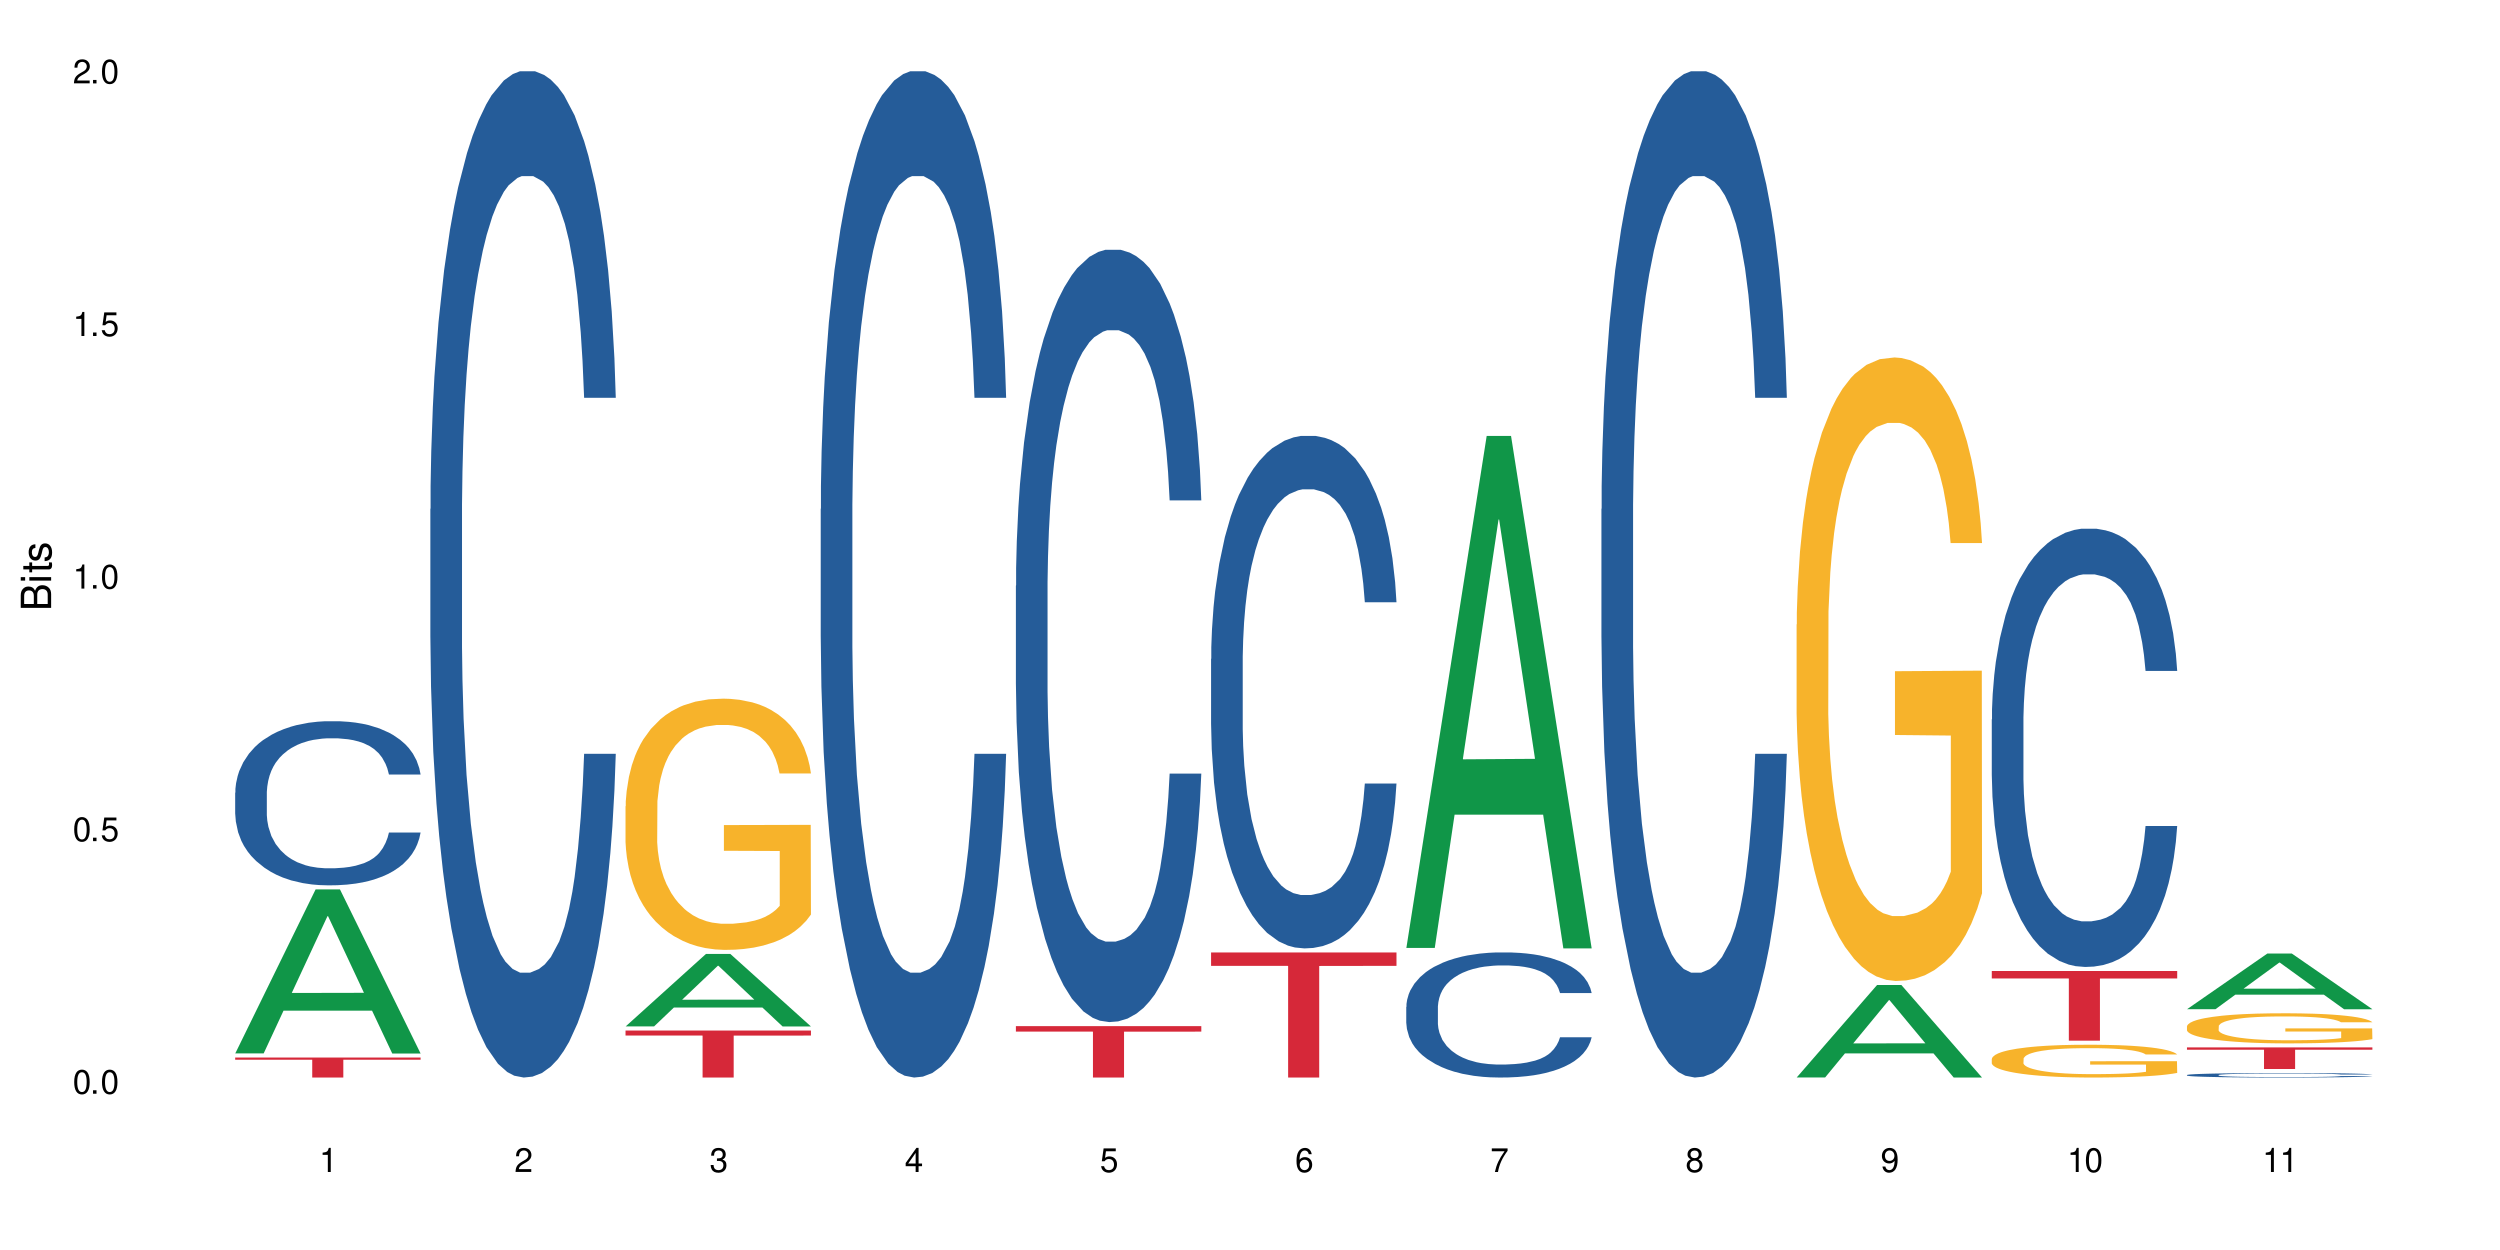 <?xml version="1.0" encoding="UTF-8"?>
<svg xmlns="http://www.w3.org/2000/svg" xmlns:xlink="http://www.w3.org/1999/xlink" width="720" height="360" viewBox="0 0 720 360">
<defs>
<g>
<g id="glyph-0-0">
</g>
<g id="glyph-0-1">
<path d="M 2.641 -6.938 C 2 -6.938 1.422 -6.656 1.078 -6.172 C 0.641 -5.562 0.406 -4.641 0.406 -3.359 C 0.406 -1.016 1.188 0.219 2.641 0.219 C 4.078 0.219 4.859 -1.016 4.859 -3.297 C 4.859 -4.641 4.656 -5.547 4.203 -6.172 C 3.844 -6.656 3.281 -6.938 2.641 -6.938 Z M 2.641 -6.188 C 3.547 -6.188 4 -5.25 4 -3.375 C 4 -1.406 3.562 -0.484 2.625 -0.484 C 1.734 -0.484 1.281 -1.438 1.281 -3.344 C 1.281 -5.25 1.734 -6.188 2.641 -6.188 Z M 2.641 -6.188 "/>
</g>
<g id="glyph-0-2">
<path d="M 1.828 -1 L 0.828 -1 L 0.828 0 L 1.828 0 Z M 1.828 -1 "/>
</g>
<g id="glyph-0-3">
<path d="M 4.562 -6.797 L 1.062 -6.797 L 0.547 -3.094 L 1.328 -3.094 C 1.719 -3.562 2.047 -3.734 2.578 -3.734 C 3.484 -3.734 4.062 -3.109 4.062 -2.094 C 4.062 -1.125 3.484 -0.531 2.578 -0.531 C 1.828 -0.531 1.375 -0.906 1.188 -1.672 L 0.328 -1.672 C 0.453 -1.109 0.547 -0.844 0.75 -0.594 C 1.125 -0.078 1.828 0.219 2.594 0.219 C 3.969 0.219 4.922 -0.781 4.922 -2.219 C 4.922 -3.562 4.031 -4.484 2.719 -4.484 C 2.25 -4.484 1.859 -4.359 1.469 -4.062 L 1.734 -5.969 L 4.562 -5.969 Z M 4.562 -6.797 "/>
</g>
<g id="glyph-0-4">
<path d="M 2.484 -4.938 L 2.484 0 L 3.328 0 L 3.328 -6.938 L 2.766 -6.938 C 2.469 -5.875 2.281 -5.734 0.984 -5.562 L 0.984 -4.938 Z M 2.484 -4.938 "/>
</g>
<g id="glyph-0-5">
<path d="M 4.859 -0.828 L 1.281 -0.828 C 1.359 -1.406 1.672 -1.781 2.5 -2.281 L 3.469 -2.828 C 4.406 -3.344 4.906 -4.062 4.906 -4.906 C 4.906 -5.484 4.672 -6.031 4.266 -6.406 C 3.859 -6.766 3.375 -6.938 2.719 -6.938 C 1.859 -6.938 1.219 -6.625 0.844 -6.031 C 0.609 -5.672 0.5 -5.234 0.484 -4.531 L 1.328 -4.531 C 1.359 -5.016 1.406 -5.281 1.531 -5.516 C 1.75 -5.938 2.188 -6.203 2.703 -6.203 C 3.469 -6.203 4.031 -5.641 4.031 -4.891 C 4.031 -4.344 3.719 -3.859 3.125 -3.516 L 2.234 -3 C 0.812 -2.172 0.406 -1.531 0.328 -0.016 L 4.859 -0.016 Z M 4.859 -0.828 "/>
</g>
<g id="glyph-0-6">
<path d="M 2.125 -3.188 L 2.578 -3.188 C 3.5 -3.188 3.984 -2.766 3.984 -1.922 C 3.984 -1.062 3.469 -0.531 2.594 -0.531 C 1.656 -0.531 1.203 -1 1.156 -2.016 L 0.312 -2.016 C 0.344 -1.453 0.438 -1.094 0.609 -0.781 C 0.953 -0.109 1.625 0.219 2.547 0.219 C 3.953 0.219 4.859 -0.625 4.859 -1.938 C 4.859 -2.828 4.516 -3.297 3.703 -3.594 C 4.344 -3.844 4.656 -4.328 4.656 -5.031 C 4.656 -6.219 3.875 -6.938 2.578 -6.938 C 1.203 -6.938 0.484 -6.172 0.453 -4.703 L 1.297 -4.703 C 1.312 -5.125 1.344 -5.359 1.453 -5.578 C 1.641 -5.969 2.062 -6.203 2.594 -6.203 C 3.344 -6.203 3.797 -5.75 3.797 -5 C 3.797 -4.516 3.609 -4.219 3.25 -4.047 C 3.016 -3.953 2.703 -3.922 2.125 -3.906 Z M 2.125 -3.188 "/>
</g>
<g id="glyph-0-7">
<path d="M 3.141 -1.672 L 3.141 0 L 3.984 0 L 3.984 -1.672 L 4.984 -1.672 L 4.984 -2.438 L 3.984 -2.438 L 3.984 -6.938 L 3.359 -6.938 L 0.266 -2.578 L 0.266 -1.672 Z M 3.141 -2.438 L 1 -2.438 L 3.141 -5.5 Z M 3.141 -2.438 "/>
</g>
<g id="glyph-0-8">
<path d="M 4.781 -5.125 C 4.609 -6.266 3.891 -6.938 2.844 -6.938 C 2.094 -6.938 1.422 -6.578 1.031 -5.953 C 0.594 -5.266 0.406 -4.422 0.406 -3.172 C 0.406 -2 0.578 -1.25 0.984 -0.641 C 1.359 -0.078 1.953 0.219 2.703 0.219 C 3.984 0.219 4.922 -0.75 4.922 -2.094 C 4.922 -3.375 4.062 -4.281 2.844 -4.281 C 2.172 -4.281 1.641 -4.031 1.281 -3.516 C 1.281 -5.234 1.828 -6.188 2.797 -6.188 C 3.391 -6.188 3.797 -5.797 3.938 -5.125 Z M 2.734 -3.531 C 3.547 -3.531 4.062 -2.953 4.062 -2.031 C 4.062 -1.156 3.484 -0.531 2.703 -0.531 C 1.922 -0.531 1.328 -1.188 1.328 -2.078 C 1.328 -2.938 1.906 -3.531 2.734 -3.531 Z M 2.734 -3.531 "/>
</g>
<g id="glyph-0-9">
<path d="M 4.984 -6.797 L 0.438 -6.797 L 0.438 -5.969 L 4.109 -5.969 C 2.5 -3.656 1.828 -2.234 1.328 0 L 2.219 0 C 2.594 -2.172 3.453 -4.047 4.984 -6.094 Z M 4.984 -6.797 "/>
</g>
<g id="glyph-0-10">
<path d="M 3.75 -3.656 C 4.469 -4.094 4.688 -4.438 4.688 -5.078 C 4.688 -6.172 3.844 -6.938 2.641 -6.938 C 1.438 -6.938 0.594 -6.172 0.594 -5.094 C 0.594 -4.438 0.812 -4.094 1.516 -3.656 C 0.734 -3.266 0.359 -2.703 0.359 -1.922 C 0.359 -0.656 1.281 0.219 2.641 0.219 C 3.984 0.219 4.922 -0.656 4.922 -1.922 C 4.922 -2.703 4.531 -3.266 3.75 -3.656 Z M 2.641 -6.188 C 3.359 -6.188 3.812 -5.75 3.812 -5.062 C 3.812 -4.406 3.344 -3.984 2.641 -3.984 C 1.922 -3.984 1.453 -4.406 1.453 -5.078 C 1.453 -5.75 1.922 -6.188 2.641 -6.188 Z M 2.641 -3.266 C 3.484 -3.266 4.062 -2.719 4.062 -1.906 C 4.062 -1.078 3.484 -0.531 2.625 -0.531 C 1.797 -0.531 1.219 -1.094 1.219 -1.906 C 1.219 -2.719 1.781 -3.266 2.641 -3.266 Z M 2.641 -3.266 "/>
</g>
<g id="glyph-0-11">
<path d="M 0.516 -1.578 C 0.672 -0.453 1.406 0.219 2.438 0.219 C 3.188 0.219 3.859 -0.141 4.266 -0.766 C 4.688 -1.453 4.891 -2.297 4.891 -3.547 C 4.891 -4.719 4.703 -5.453 4.312 -6.078 C 3.938 -6.641 3.344 -6.938 2.594 -6.938 C 1.297 -6.938 0.359 -5.969 0.359 -4.625 C 0.359 -3.344 1.234 -2.453 2.453 -2.453 C 3.094 -2.453 3.578 -2.672 4.016 -3.203 C 4 -1.484 3.469 -0.531 2.5 -0.531 C 1.906 -0.531 1.484 -0.906 1.359 -1.578 Z M 2.578 -6.203 C 3.375 -6.203 3.969 -5.531 3.969 -4.641 C 3.969 -3.797 3.391 -3.188 2.547 -3.188 C 1.734 -3.188 1.234 -3.766 1.234 -4.688 C 1.234 -5.562 1.797 -6.203 2.578 -6.203 Z M 2.578 -6.203 "/>
</g>
<g id="glyph-1-0">
</g>
<g id="glyph-1-1">
<path d="M 0 -0.953 L 0 -4.891 C 0 -5.719 -0.234 -6.344 -0.734 -6.797 C -1.188 -7.234 -1.812 -7.469 -2.5 -7.469 C -3.547 -7.469 -4.188 -7 -4.625 -5.875 C -4.984 -6.688 -5.625 -7.094 -6.531 -7.094 C -7.172 -7.094 -7.734 -6.859 -8.141 -6.391 C -8.562 -5.922 -8.75 -5.344 -8.75 -4.5 L -8.75 -0.953 Z M -4.984 -2.062 L -7.766 -2.062 L -7.766 -4.219 C -7.766 -4.844 -7.688 -5.203 -7.453 -5.5 C -7.219 -5.812 -6.859 -5.969 -6.375 -5.969 C -5.891 -5.969 -5.531 -5.812 -5.297 -5.5 C -5.062 -5.203 -4.984 -4.844 -4.984 -4.219 Z M -0.984 -2.062 L -4 -2.062 L -4 -4.781 C -4 -5.766 -3.438 -6.359 -2.484 -6.359 C -1.547 -6.359 -0.984 -5.766 -0.984 -4.781 Z M -0.984 -2.062 "/>
</g>
<g id="glyph-1-2">
<path d="M -6.281 -1.797 L -6.281 -0.797 L 0 -0.797 L 0 -1.797 Z M -8.75 -1.797 L -8.75 -0.797 L -7.484 -0.797 L -7.484 -1.797 Z M -8.75 -1.797 "/>
</g>
<g id="glyph-1-3">
<path d="M -6.281 -3.047 L -6.281 -2.016 L -8.016 -2.016 L -8.016 -1.016 L -6.281 -1.016 L -6.281 -0.172 L -5.469 -0.172 L -5.469 -1.016 L -0.719 -1.016 C -0.078 -1.016 0.281 -1.453 0.281 -2.234 C 0.281 -2.5 0.25 -2.719 0.188 -3.047 L -0.641 -3.047 C -0.609 -2.906 -0.594 -2.766 -0.594 -2.562 C -0.594 -2.141 -0.719 -2.016 -1.156 -2.016 L -5.469 -2.016 L -5.469 -3.047 Z M -6.281 -3.047 "/>
</g>
<g id="glyph-1-4">
<path d="M -4.531 -5.25 C -5.766 -5.25 -6.469 -4.422 -6.469 -2.969 C -6.469 -1.516 -5.719 -0.562 -4.547 -0.562 C -3.562 -0.562 -3.094 -1.062 -2.734 -2.562 L -2.516 -3.484 C -2.344 -4.188 -2.094 -4.469 -1.641 -4.469 C -1.047 -4.469 -0.641 -3.875 -0.641 -3 C -0.641 -2.453 -0.797 -2 -1.062 -1.75 C -1.25 -1.594 -1.422 -1.531 -1.875 -1.469 L -1.875 -0.406 C -0.422 -0.453 0.281 -1.266 0.281 -2.922 C 0.281 -4.5 -0.5 -5.516 -1.719 -5.516 C -2.656 -5.516 -3.172 -4.984 -3.469 -3.734 L -3.703 -2.766 C -3.891 -1.953 -4.156 -1.609 -4.594 -1.609 C -5.188 -1.609 -5.547 -2.125 -5.547 -2.938 C -5.547 -3.75 -5.203 -4.172 -4.531 -4.203 Z M -4.531 -5.25 "/>
</g>
</g>
</defs>
<rect x="-72" y="-36" width="864" height="432" fill="rgb(100%, 100%, 100%)" fill-opacity="1"/>
<path fill-rule="nonzero" fill="rgb(6.275%, 58.824%, 28.235%)" fill-opacity="1" d="M 67.73 303.371 L 67.789 303.324 L 90.895 256.148 L 97.91 256.148 L 121.133 303.414 L 112.973 303.414 L 107.152 291.078 L 81.652 291.078 L 75.945 303.371 L 67.73 303.371 L 84.105 285.973 L 104.816 285.93 L 94.488 263.871 L 94.375 263.828 L 94.262 263.961 L 84.047 285.93 L 84.105 285.973 Z M 67.73 303.371 "/>
<path fill-rule="nonzero" fill="rgb(14.51%, 36.078%, 60%)" fill-opacity="1" d="M 67.73 228.285 L 67.797 228.242 L 67.797 227.207 L 67.992 225.562 L 68.449 223.488 L 68.902 222.062 L 70.074 219.516 L 71.703 217.051 L 73.398 215.152 L 74.633 214.027 L 75.742 213.164 L 78.281 211.566 L 79.91 210.746 L 81.668 210.012 L 83.816 209.277 L 85.379 208.844 L 88.895 208.152 L 91.5 207.852 L 93.52 207.723 L 97.883 207.723 L 100.488 207.895 L 102.375 208.109 L 104.461 208.457 L 106.219 208.844 L 109.281 209.793 L 112.016 211.004 L 113.254 211.695 L 115.207 213.035 L 116.703 214.332 L 117.746 215.453 L 118.918 217.051 L 119.961 218.996 L 120.742 221.199 L 121.133 223.059 L 112.016 223.059 L 111.559 221.328 L 111.039 219.992 L 110.062 218.219 L 109.086 216.965 L 107.715 215.715 L 106.48 214.891 L 104.785 214.07 L 103.289 213.555 L 101.727 213.164 L 100.227 212.906 L 97.363 212.645 L 94.039 212.645 L 92.805 212.73 L 90.262 213.078 L 88.895 213.379 L 86.941 213.984 L 85.574 214.547 L 83.945 215.41 L 82.84 216.145 L 81.473 217.27 L 80.496 218.262 L 79.387 219.688 L 78.738 220.77 L 78.152 221.977 L 77.629 223.402 L 77.238 224.914 L 76.977 226.516 L 76.848 228.07 L 76.848 234.766 L 76.977 236.32 L 77.305 238.137 L 78.152 240.77 L 79.387 243.062 L 80.82 244.875 L 82.188 246.172 L 82.969 246.777 L 84.012 247.469 L 85.641 248.332 L 87.984 249.195 L 89.352 249.543 L 91.438 249.887 L 93.586 250.059 L 96.449 250.059 L 98.988 249.887 L 100.684 249.672 L 102.441 249.324 L 104.852 248.59 L 106.348 247.898 L 107.652 247.078 L 108.629 246.258 L 109.281 245.566 L 110.258 244.227 L 111.039 242.758 L 111.625 241.246 L 112.016 239.777 L 121.133 239.777 L 120.742 241.508 L 120.156 243.191 L 119.57 244.445 L 118.656 245.957 L 117.613 247.297 L 116.117 248.809 L 114.879 249.801 L 113.254 250.883 L 111.754 251.703 L 110.125 252.438 L 107.715 253.301 L 106.152 253.734 L 104.461 254.121 L 102.441 254.469 L 99.902 254.77 L 97.168 254.941 L 94.625 254.984 L 91.891 254.898 L 89.871 254.727 L 87.203 254.336 L 83.883 253.559 L 81.473 252.738 L 79.582 251.918 L 77.957 251.055 L 76.133 249.887 L 73.789 247.988 L 72.355 246.516 L 71.379 245.309 L 70.27 243.621 L 69.488 242.109 L 68.578 239.691 L 67.926 236.625 L 67.73 234.246 Z M 67.73 228.285 "/>
<path fill-rule="nonzero" fill="rgb(83.922%, 15.686%, 22.353%)" fill-opacity="1" d="M 67.73 304.578 L 121.133 304.578 L 121.133 305.195 L 98.875 305.199 L 98.875 310.332 L 89.922 310.332 L 89.922 305.203 L 89.793 305.195 L 67.73 305.195 Z M 67.73 304.578 "/>
<path fill-rule="nonzero" fill="rgb(14.51%, 36.078%, 60%)" fill-opacity="1" d="M 123.941 146.621 L 124.008 146.355 L 124.008 140 L 124.203 129.934 L 124.66 117.215 L 125.113 108.477 L 126.285 92.844 L 127.914 77.746 L 129.609 66.09 L 130.844 59.203 L 131.953 53.902 L 134.492 44.102 L 136.121 39.07 L 137.879 34.566 L 140.027 30.062 L 141.59 27.414 L 145.109 23.176 L 147.711 21.32 L 149.73 20.527 L 154.094 20.527 L 156.699 21.586 L 158.59 22.91 L 160.672 25.031 L 162.43 27.414 L 165.492 33.242 L 168.227 40.66 L 169.465 44.898 L 171.418 53.109 L 172.914 61.055 L 173.957 67.945 L 175.129 77.746 L 176.172 89.668 L 176.953 103.176 L 177.344 114.566 L 168.227 114.566 L 167.77 103.973 L 167.25 95.758 L 166.273 84.898 L 165.297 77.215 L 163.93 69.535 L 162.691 64.5 L 160.996 59.469 L 159.5 56.289 L 157.938 53.902 L 156.438 52.316 L 153.574 50.727 L 150.254 50.727 L 149.016 51.254 L 146.477 53.375 L 145.109 55.23 L 143.152 58.938 L 141.785 62.383 L 140.156 67.68 L 139.051 72.184 L 137.684 79.07 L 136.707 85.164 L 135.598 93.906 L 134.949 100.527 L 134.363 107.945 L 133.84 116.688 L 133.449 125.957 L 133.191 135.762 L 133.059 145.297 L 133.059 186.355 L 133.191 195.895 L 133.516 207.02 L 134.363 223.18 L 135.598 237.219 L 137.031 248.344 L 138.398 256.293 L 139.18 260 L 140.223 264.238 L 141.852 269.535 L 144.195 274.836 L 145.562 276.953 L 147.648 279.074 L 149.797 280.133 L 152.66 280.133 L 155.203 279.074 L 156.895 277.75 L 158.652 275.629 L 161.062 271.125 L 162.559 266.887 L 163.863 261.855 L 164.84 256.82 L 165.492 252.582 L 166.469 244.371 L 167.25 235.363 L 167.836 226.094 L 168.227 217.086 L 177.344 217.086 L 176.953 227.684 L 176.367 238.012 L 175.781 245.695 L 174.867 254.969 L 173.828 263.18 L 172.328 272.449 L 171.09 278.543 L 169.465 285.168 L 167.965 290.199 L 166.336 294.703 L 163.93 300 L 162.363 302.648 L 160.672 305.035 L 158.652 307.152 L 156.113 309.008 L 153.379 310.066 L 150.84 310.332 L 148.102 309.801 L 146.086 308.742 L 143.414 306.359 L 140.094 301.59 L 137.684 296.559 L 135.793 291.523 L 134.168 286.227 L 132.344 279.074 L 130 267.418 L 128.566 258.41 L 127.59 250.992 L 126.48 240.664 L 125.699 231.391 L 124.789 216.555 L 124.137 197.746 L 123.941 183.18 Z M 123.941 146.621 "/>
<path fill-rule="nonzero" fill="rgb(6.275%, 58.824%, 28.235%)" fill-opacity="1" d="M 180.152 295.609 L 180.211 295.59 L 203.316 274.734 L 210.336 274.734 L 233.555 295.629 L 225.395 295.629 L 219.578 290.176 L 194.074 290.176 L 188.371 295.609 L 180.152 295.609 L 196.527 287.918 L 217.238 287.898 L 206.91 278.148 L 206.797 278.129 L 206.684 278.188 L 196.473 287.898 L 196.527 287.918 Z M 180.152 295.609 "/>
<path fill-rule="nonzero" fill="rgb(96.863%, 70.196%, 16.863%)" fill-opacity="1" d="M 180.152 232.203 L 180.219 232.137 L 180.219 230.816 L 180.48 227.844 L 181.129 223.746 L 181.977 220.375 L 182.891 217.73 L 183.477 216.344 L 184.453 214.359 L 185.297 212.906 L 187.449 209.934 L 190.184 207.156 L 191.68 205.969 L 193.375 204.844 L 195.785 203.59 L 196.891 203.129 L 200.277 202.07 L 204.121 201.41 L 208.352 201.211 L 210.305 201.277 L 212.977 201.543 L 216.621 202.27 L 218.707 202.93 L 220.336 203.59 L 222.027 204.449 L 224.113 205.77 L 226.066 207.355 L 227.629 208.941 L 229.191 210.926 L 230.492 213.039 L 231.602 215.352 L 232.578 218.129 L 233.164 220.441 L 233.555 222.754 L 224.504 222.754 L 223.98 220.441 L 223.395 218.656 L 222.418 216.477 L 221.441 214.891 L 220.465 213.633 L 218.641 211.918 L 217.078 210.859 L 215.125 209.934 L 213.238 209.34 L 211.086 208.941 L 209.785 208.809 L 206.332 208.809 L 203.207 209.273 L 201.383 209.801 L 200.082 210.328 L 198.258 211.32 L 197.152 212.113 L 196.5 212.645 L 194.547 214.691 L 193.242 216.543 L 192.527 217.797 L 191.617 219.781 L 190.965 221.562 L 190.246 224.207 L 189.855 226.191 L 189.336 230.684 L 189.27 242.578 L 189.465 245.09 L 189.855 247.797 L 190.379 250.176 L 191.16 252.688 L 191.941 254.605 L 193.309 257.184 L 194.48 258.898 L 195.395 260.023 L 197.152 261.809 L 197.867 262.402 L 199.562 263.594 L 201.32 264.516 L 203.469 265.309 L 205.098 265.707 L 207.699 266.039 L 211.023 266.039 L 214.93 265.641 L 217.402 265.113 L 219.098 264.582 L 220.203 264.121 L 221.57 263.395 L 222.551 262.734 L 223.461 262.008 L 224.566 260.883 L 224.566 245.09 L 208.484 245.023 L 208.484 237.621 L 233.488 237.555 L 233.555 263.395 L 232.188 265.18 L 230.492 266.895 L 228.867 268.219 L 227.172 269.34 L 224.762 270.598 L 222.809 271.391 L 219.812 272.316 L 217.078 272.91 L 214.215 273.305 L 211.672 273.504 L 208.68 273.57 L 206.008 273.438 L 203.141 273.043 L 200.863 272.512 L 198.777 271.852 L 196.695 270.992 L 194.09 269.605 L 192.398 268.48 L 190.641 267.094 L 188.879 265.441 L 187.316 263.66 L 186.277 262.27 L 185.234 260.684 L 184.125 258.703 L 183.086 256.457 L 182.305 254.406 L 181.586 252.094 L 181.066 249.914 L 180.543 246.941 L 180.285 244.562 L 180.152 242.512 Z M 180.152 232.203 "/>
<path fill-rule="nonzero" fill="rgb(83.922%, 15.686%, 22.353%)" fill-opacity="1" d="M 180.152 296.793 L 233.555 296.793 L 233.555 298.242 L 211.301 298.254 L 211.301 310.332 L 202.344 310.332 L 202.344 298.266 L 202.215 298.242 L 180.152 298.242 Z M 180.152 296.793 "/>
<path fill-rule="nonzero" fill="rgb(14.51%, 36.078%, 60%)" fill-opacity="1" d="M 236.367 146.621 L 236.43 146.355 L 236.43 140 L 236.625 129.934 L 237.082 117.215 L 237.539 108.477 L 238.711 92.844 L 240.34 77.746 L 242.031 66.09 L 243.27 59.203 L 244.375 53.902 L 246.914 44.102 L 248.543 39.07 L 250.301 34.566 L 252.449 30.062 L 254.016 27.414 L 257.531 23.176 L 260.137 21.32 L 262.152 20.527 L 266.516 20.527 L 269.121 21.586 L 271.012 22.91 L 273.094 25.031 L 274.852 27.414 L 277.914 33.242 L 280.648 40.66 L 281.887 44.898 L 283.84 53.109 L 285.34 61.055 L 286.379 67.945 L 287.551 77.746 L 288.594 89.668 L 289.375 103.176 L 289.766 114.566 L 280.648 114.566 L 280.191 103.973 L 279.672 95.758 L 278.695 84.898 L 277.719 77.215 L 276.352 69.535 L 275.113 64.5 L 273.422 59.469 L 271.922 56.289 L 270.359 53.902 L 268.863 52.316 L 265.996 50.727 L 262.676 50.727 L 261.438 51.254 L 258.898 53.375 L 257.531 55.23 L 255.578 58.938 L 254.211 62.383 L 252.582 67.68 L 251.473 72.184 L 250.105 79.07 L 249.129 85.164 L 248.023 93.906 L 247.371 100.527 L 246.785 107.945 L 246.266 116.688 L 245.875 125.957 L 245.613 135.762 L 245.484 145.297 L 245.484 186.355 L 245.613 195.895 L 245.938 207.02 L 246.785 223.18 L 248.023 237.219 L 249.457 248.344 L 250.824 256.293 L 251.605 260 L 252.645 264.238 L 254.273 269.535 L 256.617 274.836 L 257.984 276.953 L 260.07 279.074 L 262.219 280.133 L 265.086 280.133 L 267.625 279.074 L 269.316 277.75 L 271.074 275.629 L 273.484 271.125 L 274.984 266.887 L 276.285 261.855 L 277.262 256.82 L 277.914 252.582 L 278.891 244.371 L 279.672 235.363 L 280.258 226.094 L 280.648 217.086 L 289.766 217.086 L 289.375 227.684 L 288.789 238.012 L 288.203 245.695 L 287.293 254.969 L 286.25 263.18 L 284.75 272.449 L 283.516 278.543 L 281.887 285.168 L 280.387 290.199 L 278.762 294.703 L 276.352 300 L 274.789 302.648 L 273.094 305.035 L 271.074 307.152 L 268.535 309.008 L 265.801 310.066 L 263.262 310.332 L 260.527 309.801 L 258.508 308.742 L 255.836 306.359 L 252.516 301.59 L 250.105 296.559 L 248.219 291.523 L 246.59 286.227 L 244.766 279.074 L 242.422 267.418 L 240.988 258.41 L 240.012 250.992 L 238.906 240.664 L 238.125 231.391 L 237.211 216.555 L 236.562 197.746 L 236.367 183.18 Z M 236.367 146.621 "/>
<path fill-rule="nonzero" fill="rgb(14.51%, 36.078%, 60%)" fill-opacity="1" d="M 292.578 168.711 L 292.641 168.508 L 292.641 163.629 L 292.836 155.902 L 293.293 146.145 L 293.75 139.434 L 294.922 127.441 L 296.551 115.852 L 298.242 106.906 L 299.48 101.617 L 300.586 97.551 L 303.125 90.031 L 304.754 86.168 L 306.512 82.711 L 308.664 79.254 L 310.227 77.223 L 313.742 73.969 L 316.348 72.543 L 318.367 71.934 L 322.73 71.934 L 325.332 72.746 L 327.223 73.766 L 329.305 75.391 L 331.066 77.223 L 334.125 81.695 L 336.859 87.387 L 338.098 90.641 L 340.051 96.941 L 341.551 103.043 L 342.59 108.328 L 343.762 115.852 L 344.805 125 L 345.586 135.367 L 345.977 144.113 L 336.859 144.113 L 336.406 135.98 L 335.883 129.676 L 334.906 121.34 L 333.93 115.445 L 332.562 109.547 L 331.324 105.684 L 329.633 101.82 L 328.133 99.383 L 326.57 97.551 L 325.074 96.332 L 322.207 95.113 L 318.887 95.113 L 317.648 95.52 L 315.109 97.145 L 313.742 98.57 L 311.789 101.414 L 310.422 104.059 L 308.793 108.125 L 307.684 111.582 L 306.316 116.867 L 305.34 121.543 L 304.234 128.254 L 303.582 133.336 L 302.996 139.027 L 302.477 145.738 L 302.086 152.855 L 301.824 160.375 L 301.695 167.695 L 301.695 199.211 L 301.824 206.531 L 302.148 215.07 L 302.996 227.473 L 304.234 238.246 L 305.668 246.785 L 307.035 252.887 L 307.816 255.73 L 308.859 258.984 L 310.484 263.051 L 312.832 267.117 L 314.199 268.742 L 316.281 270.371 L 318.43 271.184 L 321.297 271.184 L 323.836 270.371 L 325.527 269.355 L 327.289 267.727 L 329.695 264.27 L 331.195 261.02 L 332.496 257.156 L 333.473 253.293 L 334.125 250.039 L 335.102 243.734 L 335.883 236.824 L 336.469 229.707 L 336.859 222.793 L 345.977 222.793 L 345.586 230.926 L 345 238.855 L 344.414 244.754 L 343.504 251.867 L 342.461 258.172 L 340.965 265.289 L 339.727 269.965 L 338.098 275.047 L 336.602 278.91 L 334.973 282.367 L 332.562 286.434 L 331 288.465 L 329.305 290.297 L 327.289 291.922 L 324.746 293.344 L 322.012 294.16 L 319.473 294.363 L 316.738 293.953 L 314.719 293.141 L 312.047 291.312 L 308.727 287.652 L 306.316 283.789 L 304.43 279.926 L 302.801 275.859 L 300.977 270.371 L 298.633 261.426 L 297.199 254.512 L 296.223 248.82 L 295.117 240.891 L 294.336 233.773 L 293.422 222.387 L 292.773 207.953 L 292.578 196.77 Z M 292.578 168.711 "/>
<path fill-rule="nonzero" fill="rgb(83.922%, 15.686%, 22.353%)" fill-opacity="1" d="M 292.578 295.527 L 345.977 295.527 L 345.977 297.109 L 323.723 297.125 L 323.723 310.332 L 314.77 310.332 L 314.77 297.137 L 314.637 297.109 L 292.578 297.109 Z M 292.578 295.527 "/>
<path fill-rule="nonzero" fill="rgb(14.51%, 36.078%, 60%)" fill-opacity="1" d="M 348.789 189.773 L 348.852 189.637 L 348.852 186.398 L 349.051 181.273 L 349.504 174.797 L 349.961 170.344 L 351.133 162.387 L 352.762 154.695 L 354.453 148.762 L 355.691 145.254 L 356.797 142.555 L 359.34 137.562 L 360.965 135 L 362.727 132.707 L 364.875 130.414 L 366.438 129.062 L 369.953 126.906 L 372.559 125.961 L 374.578 125.555 L 378.941 125.555 L 381.547 126.094 L 383.434 126.77 L 385.52 127.848 L 387.277 129.062 L 390.336 132.031 L 393.07 135.809 L 394.309 137.969 L 396.262 142.148 L 397.762 146.195 L 398.805 149.703 L 399.977 154.695 L 401.016 160.766 L 401.797 167.648 L 402.188 173.449 L 393.07 173.449 L 392.617 168.051 L 392.094 163.871 L 391.117 158.34 L 390.141 154.426 L 388.773 150.516 L 387.535 147.949 L 385.844 145.387 L 384.344 143.77 L 382.781 142.555 L 381.285 141.746 L 378.418 140.934 L 375.098 140.934 L 373.859 141.207 L 371.32 142.285 L 369.953 143.23 L 368 145.117 L 366.633 146.871 L 365.004 149.57 L 363.898 151.863 L 362.531 155.371 L 361.551 158.473 L 360.445 162.926 L 359.793 166.297 L 359.207 170.074 L 358.688 174.527 L 358.297 179.25 L 358.035 184.242 L 357.906 189.098 L 357.906 210.008 L 358.035 214.863 L 358.363 220.531 L 359.207 228.762 L 360.445 235.91 L 361.879 241.574 L 363.246 245.625 L 364.027 247.512 L 365.07 249.672 L 366.695 252.367 L 369.043 255.066 L 370.41 256.145 L 372.492 257.227 L 374.641 257.766 L 377.508 257.766 L 380.047 257.227 L 381.742 256.551 L 383.5 255.473 L 385.91 253.18 L 387.406 251.02 L 388.707 248.457 L 389.688 245.895 L 390.336 243.734 L 391.312 239.551 L 392.094 234.965 L 392.68 230.242 L 393.07 225.656 L 402.188 225.656 L 401.797 231.055 L 401.211 236.316 L 400.625 240.227 L 399.715 244.949 L 398.672 249.133 L 397.176 253.852 L 395.938 256.957 L 394.309 260.328 L 392.812 262.891 L 391.184 265.184 L 388.773 267.883 L 387.211 269.23 L 385.52 270.445 L 383.5 271.527 L 380.961 272.469 L 378.223 273.008 L 375.684 273.145 L 372.949 272.875 L 370.93 272.336 L 368.262 271.121 L 364.938 268.691 L 362.531 266.129 L 360.641 263.566 L 359.012 260.867 L 357.188 257.227 L 354.844 251.289 L 353.41 246.703 L 352.434 242.926 L 351.328 237.664 L 350.547 232.941 L 349.637 225.387 L 348.984 215.809 L 348.789 208.391 Z M 348.789 189.773 "/>
<path fill-rule="nonzero" fill="rgb(83.922%, 15.686%, 22.353%)" fill-opacity="1" d="M 348.789 274.309 L 402.188 274.309 L 402.188 278.164 L 379.934 278.199 L 379.934 310.332 L 370.98 310.332 L 370.98 278.23 L 370.848 278.164 L 348.789 278.164 Z M 348.789 274.309 "/>
<path fill-rule="nonzero" fill="rgb(6.275%, 58.824%, 28.235%)" fill-opacity="1" d="M 405 273.004 L 405.059 272.867 L 428.164 125.555 L 435.18 125.555 L 458.402 273.145 L 450.242 273.145 L 444.422 234.617 L 418.922 234.617 L 413.215 273.004 L 405 273.004 L 421.375 218.684 L 442.082 218.543 L 431.758 149.668 L 431.645 149.531 L 431.527 149.945 L 421.316 218.543 L 421.375 218.684 Z M 405 273.004 "/>
<path fill-rule="nonzero" fill="rgb(14.51%, 36.078%, 60%)" fill-opacity="1" d="M 405 289.98 L 405.066 289.949 L 405.066 289.16 L 405.262 287.906 L 405.715 286.328 L 406.172 285.242 L 407.344 283.297 L 408.973 281.422 L 410.664 279.973 L 411.902 279.117 L 413.012 278.457 L 415.551 277.238 L 417.18 276.613 L 418.938 276.055 L 421.086 275.492 L 422.648 275.164 L 426.164 274.637 L 428.77 274.406 L 430.789 274.309 L 435.152 274.309 L 437.758 274.441 L 439.645 274.605 L 441.73 274.867 L 443.488 275.164 L 446.547 275.891 L 449.285 276.812 L 450.52 277.336 L 452.473 278.359 L 453.973 279.348 L 455.016 280.203 L 456.188 281.422 L 457.227 282.902 L 458.012 284.582 L 458.402 285.996 L 449.285 285.996 L 448.828 284.68 L 448.309 283.66 L 447.328 282.309 L 446.352 281.355 L 444.984 280.398 L 443.746 279.773 L 442.055 279.148 L 440.559 278.754 L 438.992 278.457 L 437.496 278.258 L 434.629 278.062 L 431.309 278.062 L 430.07 278.129 L 427.531 278.391 L 426.164 278.621 L 424.211 279.082 L 422.844 279.512 L 421.215 280.168 L 420.109 280.73 L 418.742 281.586 L 417.766 282.344 L 416.656 283.43 L 416.004 284.254 L 415.418 285.176 L 414.898 286.262 L 414.508 287.414 L 414.246 288.633 L 414.117 289.816 L 414.117 294.922 L 414.246 296.105 L 414.574 297.488 L 415.418 299.5 L 416.656 301.242 L 418.09 302.629 L 419.457 303.613 L 420.238 304.074 L 421.281 304.602 L 422.91 305.262 L 425.254 305.922 L 426.621 306.184 L 428.703 306.445 L 430.855 306.578 L 433.719 306.578 L 436.258 306.445 L 437.953 306.281 L 439.711 306.02 L 442.121 305.457 L 443.617 304.934 L 444.922 304.305 L 445.898 303.68 L 446.547 303.152 L 447.523 302.133 L 448.309 301.012 L 448.895 299.859 L 449.285 298.742 L 458.402 298.742 L 458.012 300.059 L 457.426 301.344 L 456.836 302.297 L 455.926 303.449 L 454.883 304.473 L 453.387 305.625 L 452.148 306.383 L 450.52 307.203 L 449.023 307.828 L 447.395 308.391 L 444.984 309.047 L 443.422 309.379 L 441.73 309.676 L 439.711 309.938 L 437.172 310.168 L 434.434 310.301 L 431.895 310.332 L 429.16 310.266 L 427.141 310.137 L 424.473 309.84 L 421.148 309.246 L 418.742 308.621 L 416.852 307.996 L 415.223 307.336 L 413.402 306.445 L 411.055 304.996 L 409.625 303.879 L 408.648 302.957 L 407.539 301.672 L 406.758 300.52 L 405.848 298.676 L 405.195 296.336 L 405 294.527 Z M 405 289.98 "/>
<path fill-rule="nonzero" fill="rgb(14.51%, 36.078%, 60%)" fill-opacity="1" d="M 461.211 146.621 L 461.277 146.355 L 461.277 140 L 461.473 129.934 L 461.926 117.215 L 462.383 108.477 L 463.555 92.844 L 465.184 77.746 L 466.879 66.09 L 468.113 59.203 L 469.223 53.902 L 471.762 44.102 L 473.391 39.07 L 475.148 34.566 L 477.297 30.062 L 478.859 27.414 L 482.375 23.176 L 484.98 21.32 L 487 20.527 L 491.363 20.527 L 493.969 21.586 L 495.855 22.91 L 497.941 25.031 L 499.699 27.414 L 502.762 33.242 L 505.496 40.66 L 506.73 44.898 L 508.688 53.109 L 510.184 61.055 L 511.227 67.945 L 512.398 77.746 L 513.441 89.668 L 514.223 103.176 L 514.613 114.566 L 505.496 114.566 L 505.039 103.973 L 504.52 95.758 L 503.543 84.898 L 502.562 77.215 L 501.195 69.535 L 499.961 64.5 L 498.266 59.469 L 496.77 56.289 L 495.207 53.902 L 493.707 52.316 L 490.844 50.727 L 487.52 50.727 L 486.285 51.254 L 483.742 53.375 L 482.375 55.23 L 480.422 58.938 L 479.055 62.383 L 477.426 67.68 L 476.32 72.184 L 474.953 79.07 L 473.977 85.164 L 472.867 93.906 L 472.219 100.527 L 471.633 107.945 L 471.109 116.688 L 470.719 125.957 L 470.457 135.762 L 470.328 145.297 L 470.328 186.355 L 470.457 195.895 L 470.785 207.02 L 471.633 223.18 L 472.867 237.219 L 474.301 248.344 L 475.668 256.293 L 476.449 260 L 477.492 264.238 L 479.121 269.535 L 481.465 274.836 L 482.832 276.953 L 484.918 279.074 L 487.066 280.133 L 489.93 280.133 L 492.469 279.074 L 494.164 277.75 L 495.922 275.629 L 498.332 271.125 L 499.828 266.887 L 501.133 261.855 L 502.109 256.82 L 502.762 252.582 L 503.738 244.371 L 504.52 235.363 L 505.105 226.094 L 505.496 217.086 L 514.613 217.086 L 514.223 227.684 L 513.637 238.012 L 513.051 245.695 L 512.137 254.969 L 511.094 263.18 L 509.598 272.449 L 508.359 278.543 L 506.73 285.168 L 505.234 290.199 L 503.605 294.703 L 501.195 300 L 499.633 302.648 L 497.941 305.035 L 495.922 307.152 L 493.383 309.008 L 490.648 310.066 L 488.105 310.332 L 485.371 309.801 L 483.352 308.742 L 480.684 306.359 L 477.363 301.59 L 474.953 296.559 L 473.062 291.523 L 471.438 286.227 L 469.613 279.074 L 467.27 267.418 L 465.836 258.41 L 464.859 250.992 L 463.75 240.664 L 462.969 231.391 L 462.059 216.555 L 461.406 197.746 L 461.211 183.18 Z M 461.211 146.621 "/>
<path fill-rule="nonzero" fill="rgb(6.275%, 58.824%, 28.235%)" fill-opacity="1" d="M 517.422 310.309 L 517.48 310.281 L 540.586 283.688 L 547.602 283.688 L 570.824 310.332 L 562.664 310.332 L 556.848 303.379 L 531.344 303.379 L 525.637 310.309 L 517.422 310.309 L 533.797 300.5 L 554.508 300.477 L 544.18 288.043 L 544.066 288.016 L 543.953 288.094 L 533.738 300.477 L 533.797 300.5 Z M 517.422 310.309 "/>
<path fill-rule="nonzero" fill="rgb(96.863%, 70.196%, 16.863%)" fill-opacity="1" d="M 517.422 179.859 L 517.488 179.695 L 517.488 176.418 L 517.75 169.035 L 518.398 158.867 L 519.246 150.504 L 520.156 143.945 L 520.742 140.5 L 521.723 135.582 L 522.566 131.973 L 524.715 124.594 L 527.453 117.703 L 528.949 114.754 L 530.645 111.965 L 533.051 108.848 L 534.16 107.699 L 537.547 105.078 L 541.387 103.438 L 545.621 102.945 L 547.574 103.109 L 550.246 103.766 L 553.891 105.57 L 555.977 107.207 L 557.605 108.848 L 559.297 110.98 L 561.379 114.262 L 563.336 118.195 L 564.898 122.133 L 566.461 127.055 L 567.762 132.301 L 568.871 138.039 L 569.848 144.93 L 570.434 150.668 L 570.824 156.41 L 561.773 156.41 L 561.25 150.668 L 560.664 146.242 L 559.688 140.828 L 558.711 136.895 L 557.734 133.777 L 555.91 129.512 L 554.348 126.891 L 552.395 124.594 L 550.504 123.117 L 548.355 122.133 L 547.055 121.805 L 543.602 121.805 L 540.477 122.953 L 538.652 124.266 L 537.352 125.578 L 535.527 128.035 L 534.418 130.004 L 533.77 131.316 L 531.816 136.402 L 530.512 140.992 L 529.797 144.109 L 528.883 149.027 L 528.234 153.457 L 527.516 160.016 L 527.125 164.938 L 526.605 176.09 L 526.539 205.609 L 526.734 211.84 L 527.125 218.566 L 527.648 224.469 L 528.43 230.703 L 529.211 235.457 L 530.578 241.852 L 531.75 246.117 L 532.66 248.906 L 534.418 253.332 L 535.137 254.809 L 536.828 257.762 L 538.586 260.059 L 540.738 262.027 L 542.363 263.008 L 544.969 263.828 L 548.293 263.828 L 552.199 262.844 L 554.672 261.535 L 556.367 260.223 L 557.473 259.074 L 558.84 257.27 L 559.816 255.629 L 560.73 253.824 L 561.836 251.039 L 561.836 211.84 L 545.75 211.676 L 545.75 193.309 L 570.758 193.145 L 570.824 257.27 L 569.457 261.699 L 567.762 265.961 L 566.137 269.242 L 564.441 272.031 L 562.031 275.145 L 560.078 277.113 L 557.082 279.41 L 554.348 280.887 L 551.48 281.871 L 548.941 282.363 L 545.945 282.527 L 543.277 282.199 L 540.41 281.215 L 538.133 279.902 L 536.047 278.262 L 533.965 276.129 L 531.359 272.684 L 529.664 269.898 L 527.906 266.453 L 526.148 262.352 L 524.586 257.926 L 523.543 254.48 L 522.504 250.547 L 521.395 245.625 L 520.352 240.051 L 519.57 234.965 L 518.855 229.227 L 518.336 223.812 L 517.812 216.434 L 517.555 210.527 L 517.422 205.445 Z M 517.422 179.859 "/>
<path fill-rule="nonzero" fill="rgb(14.51%, 36.078%, 60%)" fill-opacity="1" d="M 573.633 207.191 L 573.699 207.074 L 573.699 204.305 L 573.895 199.922 L 574.352 194.387 L 574.805 190.578 L 575.98 183.77 L 577.605 177.195 L 579.301 172.117 L 580.539 169.121 L 581.645 166.812 L 584.184 162.543 L 585.812 160.352 L 587.57 158.391 L 589.719 156.43 L 591.281 155.273 L 594.801 153.43 L 597.402 152.621 L 599.422 152.277 L 603.785 152.277 L 606.391 152.738 L 608.281 153.312 L 610.363 154.238 L 612.121 155.273 L 615.184 157.812 L 617.918 161.043 L 619.156 162.891 L 621.109 166.465 L 622.605 169.926 L 623.648 172.926 L 624.82 177.195 L 625.863 182.387 L 626.645 188.27 L 627.035 193.23 L 617.918 193.23 L 617.461 188.617 L 616.941 185.039 L 615.965 180.309 L 614.988 176.965 L 613.621 173.617 L 612.383 171.426 L 610.688 169.234 L 609.191 167.852 L 607.629 166.812 L 606.129 166.121 L 603.266 165.426 L 599.945 165.426 L 598.707 165.66 L 596.168 166.582 L 594.801 167.391 L 592.844 169.004 L 591.477 170.504 L 589.852 172.812 L 588.742 174.773 L 587.375 177.773 L 586.398 180.426 L 585.293 184.234 L 584.641 187.117 L 584.055 190.348 L 583.531 194.152 L 583.141 198.191 L 582.883 202.461 L 582.75 206.613 L 582.75 224.496 L 582.883 228.648 L 583.207 233.496 L 584.055 240.531 L 585.293 246.648 L 586.723 251.492 L 588.09 254.953 L 588.871 256.566 L 589.914 258.414 L 591.543 260.723 L 593.887 263.027 L 595.254 263.953 L 597.34 264.875 L 599.488 265.336 L 602.355 265.336 L 604.895 264.875 L 606.586 264.297 L 608.344 263.375 L 610.754 261.414 L 612.254 259.566 L 613.555 257.375 L 614.531 255.184 L 615.184 253.34 L 616.16 249.762 L 616.941 245.84 L 617.527 241.801 L 617.918 237.879 L 627.035 237.879 L 626.645 242.492 L 626.059 246.992 L 625.473 250.34 L 624.559 254.375 L 623.52 257.953 L 622.02 261.992 L 620.785 264.645 L 619.156 267.527 L 617.656 269.719 L 616.031 271.68 L 613.621 273.988 L 612.059 275.145 L 610.363 276.18 L 608.344 277.105 L 605.805 277.91 L 603.07 278.371 L 600.531 278.488 L 597.793 278.258 L 595.777 277.797 L 593.105 276.758 L 589.785 274.68 L 587.375 272.488 L 585.488 270.297 L 583.859 267.988 L 582.035 264.875 L 579.691 259.797 L 578.258 255.875 L 577.281 252.645 L 576.176 248.145 L 575.391 244.109 L 574.48 237.648 L 573.828 229.457 L 573.633 223.113 Z M 573.633 207.191 "/>
<path fill-rule="nonzero" fill="rgb(96.863%, 70.196%, 16.863%)" fill-opacity="1" d="M 573.633 304.93 L 573.699 304.922 L 573.699 304.75 L 573.961 304.359 L 574.609 303.824 L 575.457 303.383 L 576.371 303.039 L 576.957 302.859 L 577.934 302.598 L 578.777 302.41 L 580.93 302.02 L 583.664 301.66 L 585.16 301.504 L 586.855 301.355 L 589.266 301.191 L 590.371 301.133 L 593.758 300.992 L 597.598 300.906 L 601.832 300.883 L 603.785 300.891 L 606.457 300.926 L 610.102 301.02 L 612.188 301.105 L 613.816 301.191 L 615.508 301.305 L 617.594 301.477 L 619.547 301.684 L 621.109 301.891 L 622.672 302.148 L 623.973 302.426 L 625.082 302.73 L 626.059 303.09 L 626.645 303.395 L 627.035 303.695 L 617.984 303.695 L 617.461 303.395 L 616.875 303.16 L 615.898 302.875 L 614.922 302.668 L 613.945 302.504 L 612.121 302.281 L 610.559 302.141 L 608.605 302.02 L 606.715 301.941 L 604.566 301.891 L 603.266 301.875 L 599.812 301.875 L 596.688 301.934 L 594.863 302.004 L 593.562 302.074 L 591.738 302.203 L 590.633 302.305 L 589.98 302.375 L 588.027 302.641 L 586.723 302.883 L 586.008 303.047 L 585.098 303.309 L 584.445 303.539 L 583.727 303.887 L 583.336 304.145 L 582.816 304.73 L 582.75 306.285 L 582.945 306.613 L 583.336 306.965 L 583.859 307.277 L 584.641 307.605 L 585.422 307.855 L 586.789 308.191 L 587.961 308.418 L 588.871 308.562 L 590.633 308.797 L 591.348 308.875 L 593.039 309.027 L 594.801 309.148 L 596.949 309.254 L 598.578 309.305 L 601.18 309.348 L 604.504 309.348 L 608.41 309.297 L 610.883 309.227 L 612.578 309.16 L 613.684 309.098 L 615.051 309.004 L 616.031 308.918 L 616.941 308.82 L 618.047 308.676 L 618.047 306.613 L 601.961 306.605 L 601.961 305.637 L 626.969 305.629 L 627.035 309.004 L 625.668 309.234 L 623.973 309.461 L 622.348 309.633 L 620.652 309.781 L 618.242 309.945 L 616.289 310.047 L 613.293 310.168 L 610.559 310.246 L 607.695 310.297 L 605.152 310.324 L 602.156 310.332 L 599.488 310.316 L 596.621 310.262 L 594.344 310.195 L 592.258 310.109 L 590.176 309.996 L 587.57 309.816 L 585.879 309.668 L 584.117 309.488 L 582.359 309.27 L 580.797 309.039 L 579.754 308.855 L 578.715 308.648 L 577.605 308.391 L 576.566 308.098 L 575.785 307.828 L 575.066 307.527 L 574.547 307.242 L 574.023 306.855 L 573.766 306.543 L 573.633 306.277 Z M 573.633 304.93 "/>
<path fill-rule="nonzero" fill="rgb(83.922%, 15.686%, 22.353%)" fill-opacity="1" d="M 573.633 279.652 L 627.035 279.652 L 627.035 281.801 L 604.781 281.82 L 604.781 299.719 L 595.824 299.719 L 595.824 281.836 L 595.695 281.801 L 573.633 281.801 Z M 573.633 279.652 "/>
<path fill-rule="nonzero" fill="rgb(6.275%, 58.824%, 28.235%)" fill-opacity="1" d="M 629.848 290.645 L 629.902 290.629 L 653.008 274.609 L 660.027 274.609 L 683.246 290.66 L 675.09 290.66 L 669.27 286.473 L 643.766 286.473 L 638.062 290.645 L 629.848 290.645 L 646.219 284.738 L 666.93 284.723 L 656.602 277.234 L 656.488 277.219 L 656.375 277.262 L 646.164 284.723 L 646.219 284.738 Z M 629.848 290.645 "/>
<path fill-rule="nonzero" fill="rgb(14.51%, 36.078%, 60%)" fill-opacity="1" d="M 629.848 309.602 L 629.91 309.602 L 629.91 309.57 L 630.105 309.527 L 630.562 309.469 L 631.02 309.43 L 632.191 309.359 L 633.816 309.293 L 635.512 309.242 L 636.75 309.211 L 637.855 309.188 L 640.395 309.145 L 642.023 309.121 L 643.781 309.102 L 645.93 309.078 L 647.492 309.066 L 651.012 309.051 L 653.617 309.039 L 659.996 309.039 L 662.602 309.043 L 664.492 309.047 L 666.574 309.059 L 668.332 309.066 L 671.395 309.094 L 674.129 309.129 L 675.367 309.145 L 677.32 309.184 L 678.816 309.219 L 679.859 309.25 L 681.031 309.293 L 682.074 309.348 L 682.855 309.406 L 683.246 309.457 L 674.129 309.457 L 673.672 309.41 L 673.152 309.375 L 672.176 309.324 L 671.199 309.289 L 669.832 309.258 L 668.594 309.234 L 666.902 309.211 L 665.402 309.195 L 663.84 309.188 L 662.344 309.18 L 659.477 309.172 L 656.156 309.172 L 654.918 309.176 L 652.379 309.184 L 651.012 309.191 L 649.059 309.207 L 647.688 309.223 L 646.062 309.246 L 644.953 309.27 L 643.586 309.301 L 642.609 309.324 L 641.504 309.363 L 640.852 309.395 L 640.266 309.43 L 639.746 309.469 L 639.355 309.508 L 639.094 309.551 L 638.965 309.594 L 638.965 309.777 L 639.094 309.82 L 639.418 309.871 L 640.266 309.941 L 641.504 310.004 L 642.934 310.055 L 644.305 310.09 L 645.086 310.109 L 646.125 310.125 L 647.754 310.148 L 650.098 310.172 L 651.465 310.184 L 653.551 310.191 L 655.699 310.199 L 658.566 310.199 L 661.105 310.191 L 662.797 310.188 L 664.555 310.176 L 666.965 310.156 L 668.465 310.137 L 669.766 310.117 L 670.742 310.094 L 671.395 310.074 L 672.371 310.039 L 673.152 309.996 L 673.738 309.957 L 674.129 309.914 L 683.246 309.914 L 682.855 309.965 L 682.27 310.008 L 681.684 310.043 L 680.773 310.086 L 679.73 310.121 L 678.23 310.164 L 676.996 310.191 L 675.367 310.219 L 673.867 310.242 L 672.242 310.262 L 669.832 310.285 L 668.27 310.297 L 666.574 310.309 L 664.555 310.316 L 662.016 310.328 L 659.281 310.332 L 656.742 310.332 L 654.008 310.328 L 651.988 310.324 L 649.316 310.316 L 645.996 310.293 L 643.586 310.27 L 641.699 310.25 L 640.07 310.227 L 638.246 310.191 L 635.902 310.141 L 634.469 310.102 L 633.492 310.066 L 632.387 310.02 L 631.605 309.98 L 630.691 309.914 L 630.043 309.828 L 629.848 309.766 Z M 629.848 309.602 "/>
<path fill-rule="nonzero" fill="rgb(96.863%, 70.196%, 16.863%)" fill-opacity="1" d="M 629.848 295.539 L 629.91 295.531 L 629.91 295.371 L 630.172 295.016 L 630.824 294.523 L 631.668 294.121 L 632.582 293.805 L 633.168 293.637 L 634.145 293.398 L 634.992 293.227 L 637.141 292.871 L 639.875 292.535 L 641.371 292.395 L 643.066 292.258 L 645.477 292.109 L 646.582 292.055 L 649.969 291.926 L 653.812 291.848 L 658.043 291.824 L 659.996 291.832 L 662.668 291.863 L 666.316 291.949 L 668.398 292.031 L 670.027 292.109 L 671.719 292.211 L 673.805 292.371 L 675.758 292.562 L 677.32 292.75 L 678.883 292.988 L 680.188 293.242 L 681.293 293.52 L 682.27 293.852 L 682.855 294.129 L 683.246 294.406 L 674.195 294.406 L 673.672 294.129 L 673.086 293.914 L 672.109 293.652 L 671.133 293.465 L 670.156 293.312 L 668.332 293.105 L 666.77 292.98 L 664.816 292.871 L 662.93 292.797 L 660.777 292.75 L 659.477 292.734 L 656.023 292.734 L 652.898 292.789 L 651.074 292.855 L 649.773 292.918 L 647.949 293.035 L 646.844 293.129 L 646.191 293.195 L 644.238 293.441 L 642.934 293.66 L 642.219 293.812 L 641.309 294.051 L 640.656 294.262 L 639.941 294.582 L 639.551 294.816 L 639.027 295.355 L 638.965 296.781 L 639.16 297.082 L 639.551 297.406 L 640.07 297.691 L 640.852 297.992 L 641.633 298.223 L 643 298.531 L 644.172 298.738 L 645.086 298.871 L 646.844 299.086 L 647.559 299.156 L 649.254 299.301 L 651.012 299.41 L 653.16 299.508 L 654.789 299.555 L 657.395 299.594 L 660.715 299.594 L 664.621 299.547 L 667.098 299.484 L 668.789 299.418 L 669.895 299.363 L 671.266 299.277 L 672.242 299.199 L 673.152 299.109 L 674.258 298.977 L 674.258 297.082 L 658.176 297.074 L 658.176 296.188 L 683.18 296.18 L 683.246 299.277 L 681.879 299.492 L 680.188 299.695 L 678.559 299.855 L 676.863 299.988 L 674.453 300.141 L 672.5 300.234 L 669.504 300.348 L 666.77 300.418 L 663.906 300.465 L 661.367 300.488 L 658.371 300.496 L 655.699 300.48 L 652.836 300.434 L 650.555 300.371 L 648.473 300.289 L 646.387 300.188 L 643.781 300.02 L 642.09 299.887 L 640.332 299.719 L 638.57 299.523 L 637.008 299.309 L 635.969 299.141 L 634.926 298.953 L 633.816 298.715 L 632.777 298.445 L 631.996 298.199 L 631.277 297.922 L 630.758 297.66 L 630.238 297.305 L 629.977 297.02 L 629.848 296.773 Z M 629.848 295.539 "/>
<path fill-rule="nonzero" fill="rgb(83.922%, 15.686%, 22.353%)" fill-opacity="1" d="M 629.848 301.66 L 683.246 301.66 L 683.246 302.324 L 660.992 302.332 L 660.992 307.875 L 652.035 307.875 L 652.035 302.336 L 651.906 302.324 L 629.848 302.324 Z M 629.848 301.66 "/>
<g fill="rgb(0%, 0%, 0%)" fill-opacity="1">
<use xlink:href="#glyph-0-1" x="20.965" y="314.993"/>
<use xlink:href="#glyph-0-2" x="25.965" y="314.993"/>
<use xlink:href="#glyph-0-1" x="28.965" y="314.993"/>
</g>
<g fill="rgb(0%, 0%, 0%)" fill-opacity="1">
<use xlink:href="#glyph-0-1" x="20.965" y="242.251"/>
<use xlink:href="#glyph-0-2" x="25.965" y="242.251"/>
<use xlink:href="#glyph-0-3" x="28.965" y="242.251"/>
</g>
<g fill="rgb(0%, 0%, 0%)" fill-opacity="1">
<use xlink:href="#glyph-0-4" x="20.965" y="169.509"/>
<use xlink:href="#glyph-0-2" x="25.965" y="169.509"/>
<use xlink:href="#glyph-0-1" x="28.965" y="169.509"/>
</g>
<g fill="rgb(0%, 0%, 0%)" fill-opacity="1">
<use xlink:href="#glyph-0-4" x="20.965" y="96.767"/>
<use xlink:href="#glyph-0-2" x="25.965" y="96.767"/>
<use xlink:href="#glyph-0-3" x="28.965" y="96.767"/>
</g>
<g fill="rgb(0%, 0%, 0%)" fill-opacity="1">
<use xlink:href="#glyph-0-5" x="20.965" y="24.024"/>
<use xlink:href="#glyph-0-2" x="25.965" y="24.024"/>
<use xlink:href="#glyph-0-1" x="28.965" y="24.024"/>
</g>
<g fill="rgb(0%, 0%, 0%)" fill-opacity="1">
<use xlink:href="#glyph-0-4" x="91.93" y="337.532"/>
</g>
<g fill="rgb(0%, 0%, 0%)" fill-opacity="1">
<use xlink:href="#glyph-0-5" x="148.145" y="337.532"/>
</g>
<g fill="rgb(0%, 0%, 0%)" fill-opacity="1">
<use xlink:href="#glyph-0-6" x="204.355" y="337.532"/>
</g>
<g fill="rgb(0%, 0%, 0%)" fill-opacity="1">
<use xlink:href="#glyph-0-7" x="260.566" y="337.532"/>
</g>
<g fill="rgb(0%, 0%, 0%)" fill-opacity="1">
<use xlink:href="#glyph-0-3" x="316.777" y="337.532"/>
</g>
<g fill="rgb(0%, 0%, 0%)" fill-opacity="1">
<use xlink:href="#glyph-0-8" x="372.988" y="337.532"/>
</g>
<g fill="rgb(0%, 0%, 0%)" fill-opacity="1">
<use xlink:href="#glyph-0-9" x="429.199" y="337.532"/>
</g>
<g fill="rgb(0%, 0%, 0%)" fill-opacity="1">
<use xlink:href="#glyph-0-10" x="485.41" y="337.532"/>
</g>
<g fill="rgb(0%, 0%, 0%)" fill-opacity="1">
<use xlink:href="#glyph-0-11" x="541.625" y="337.532"/>
</g>
<g fill="rgb(0%, 0%, 0%)" fill-opacity="1">
<use xlink:href="#glyph-0-4" x="595.336" y="337.532"/>
<use xlink:href="#glyph-0-1" x="600.336" y="337.532"/>
</g>
<g fill="rgb(0%, 0%, 0%)" fill-opacity="1">
<use xlink:href="#glyph-0-4" x="651.547" y="337.532"/>
<use xlink:href="#glyph-0-4" x="656.547" y="337.532"/>
</g>
<g fill="rgb(0%, 0%, 0%)" fill-opacity="1">
<use xlink:href="#glyph-1-1" x="14.725" y="176.012"/>
<use xlink:href="#glyph-1-2" x="14.725" y="168.012"/>
<use xlink:href="#glyph-1-3" x="14.725" y="165.012"/>
<use xlink:href="#glyph-1-4" x="14.725" y="162.012"/>
</g>
</svg>
